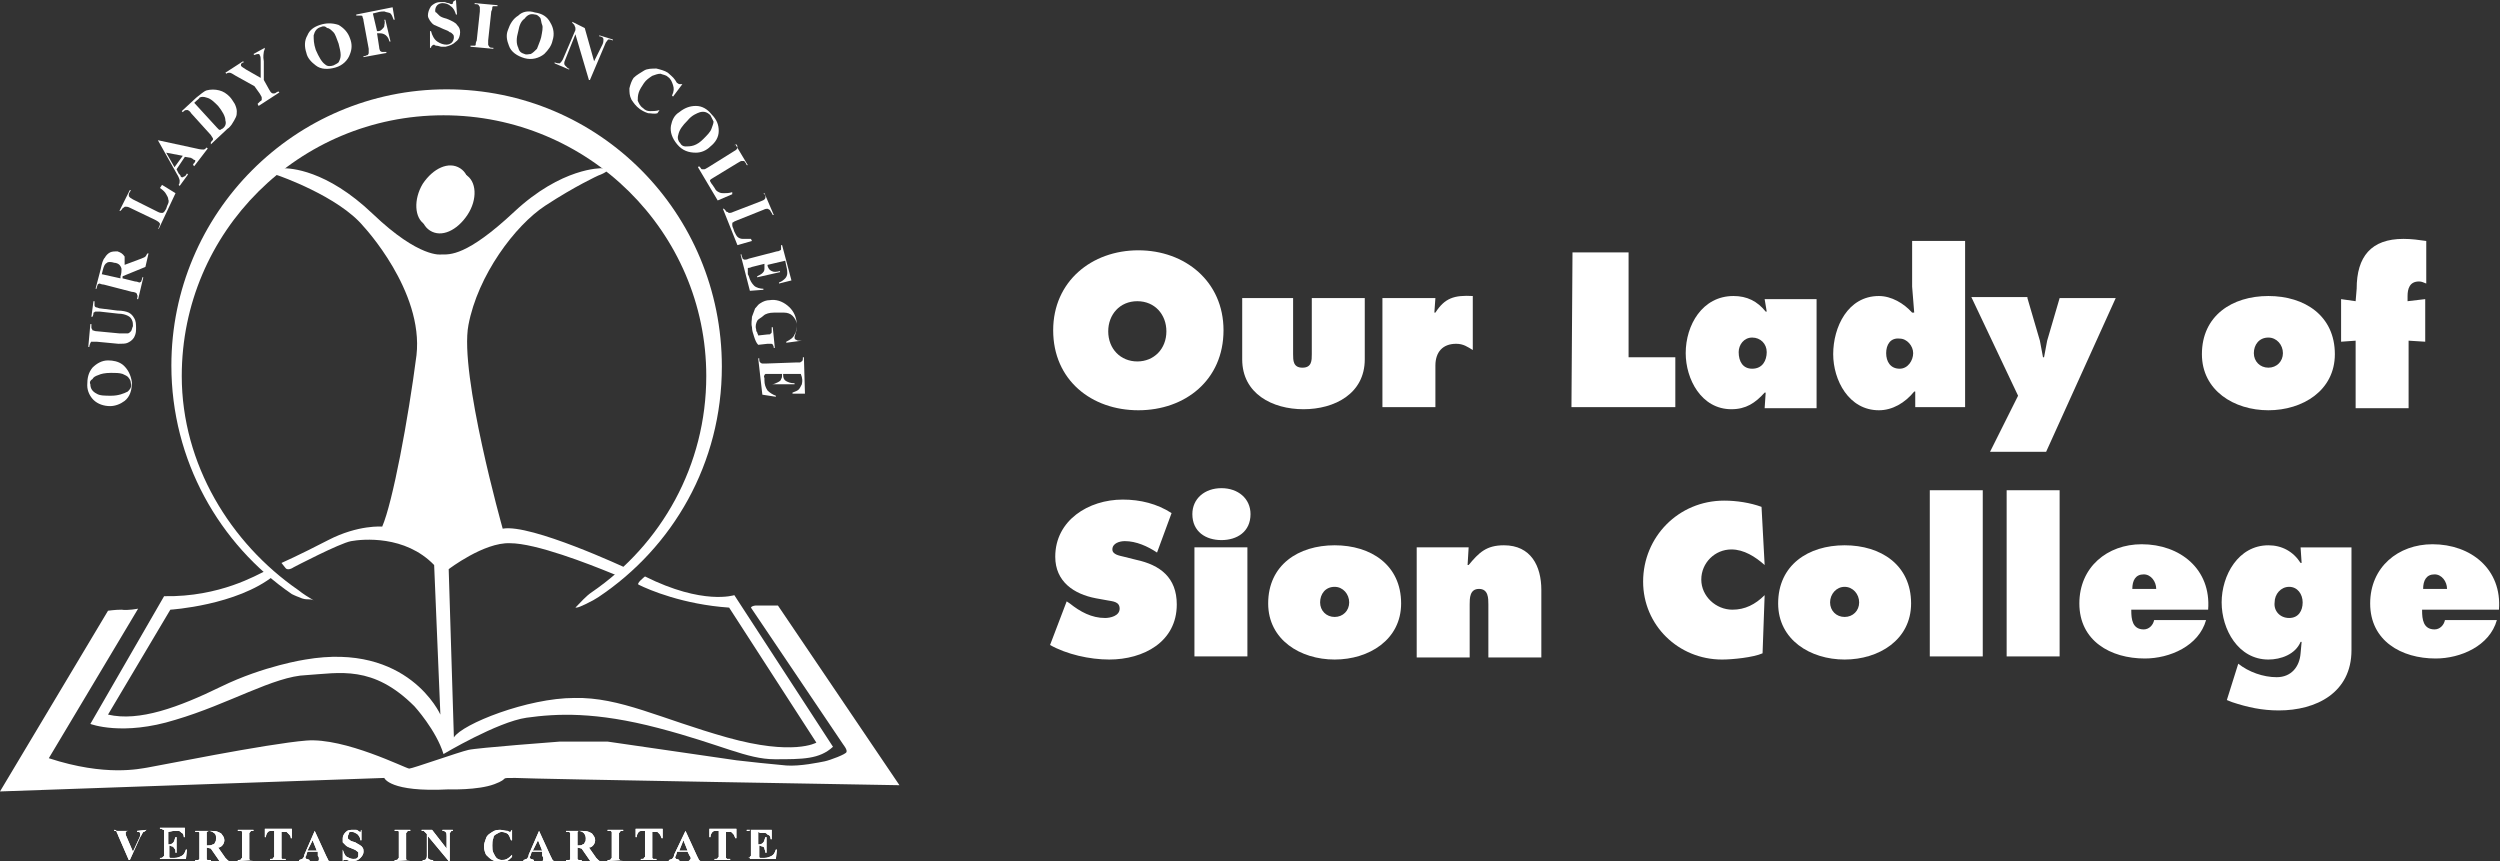 <?xml version="1.0" encoding="utf-8"?>
<!-- Generator: Adobe Illustrator 26.3.1, SVG Export Plug-In . SVG Version: 6.00 Build 0)  -->
<svg version="1.1" id="Layer_1" xmlns="http://www.w3.org/2000/svg" xmlns:xlink="http://www.w3.org/1999/xlink" x="0px" y="0px"
	 viewBox="0 0 240.7 82.9" style="enable-background:new 0 0 240.7 82.9;" xml:space="preserve">
<rect x="0" y="0" width="240.7" height="82.9" fill="#333333" stroke="none"/>
<style type="text/css">
	.st0{fill:#FFFFFF;}
	.st1{fill-rule:evenodd;clip-rule:evenodd;fill:#FFFFFF;}
</style>
<g>
	<g>
		<path class="st0" d="M117.8,31.8c0,4.8-3.7,7.7-8.2,7.7s-8.2-2.9-8.2-7.7c0-4.7,3.7-7.7,8.2-7.7S117.8,27.1,117.8,31.8z
			 M106.7,31.9c0,1.7,1.2,2.9,2.8,2.9s2.8-1.2,2.8-2.9c0-1.6-1.1-2.9-2.8-2.9S106.7,30.3,106.7,31.9z"/>
		<path class="st0" d="M124.5,28.7v5.4c0,0.6,0,1.3,0.9,1.3s0.9-0.7,0.9-1.3v-5.4h5.1v5.9c0,3.3-2.9,4.8-5.9,4.8
			c-3,0-5.9-1.5-5.9-4.8v-5.9H124.5z"/>
		<path class="st0" d="M141.8,33.7c-0.5-0.3-0.9-0.6-1.6-0.6c-1.3,0-2,0.8-2,2.1v4h-5.1V28.7h5.1l-0.1,1.4h0.1
			c0.9-1.4,1.8-1.7,3.6-1.6V33.7z"/>
		<path class="st0" d="M151.4,24.3h5.4v10.1h4.5v4.8h-10L151.4,24.3L151.4,24.3z"/>
		<path class="st0" d="M170,37.8h-0.1c-0.9,1-1.8,1.6-3.2,1.6c-2.9,0-4.4-2.9-4.4-5.4c0-2.7,1.6-5.5,4.6-5.5c1.3,0,2.3,0.5,3.1,1.5
			h0.1l-0.2-1.2h5v10.5h-5L170,37.8z M168.7,35.5c1,0,1.4-0.8,1.4-1.6s-0.6-1.4-1.4-1.4s-1.3,0.7-1.3,1.4
			C167.4,34.8,167.8,35.5,168.7,35.5z"/>
		<path class="st0" d="M184.4,37.7h-0.1c-0.9,1.1-2.1,1.8-3.4,1.8c-2.9,0-4.4-2.9-4.4-5.4c0-2.6,1.4-5.6,4.4-5.6
			c1.2,0,2.4,0.7,3.2,1.6h0.2l-0.2-2.5v-4.4h5.1v16h-4.8L184.4,37.7z M181.6,34c0,0.8,0.4,1.5,1.3,1.5c0.8,0,1.3-0.8,1.3-1.5
			c0-0.7-0.6-1.4-1.3-1.4C182,32.5,181.6,33.2,181.6,34z"/>
		<path class="st0" d="M195.2,28.7l1.2,4.1l0.3,1.6h0.1l0.3-1.6l1.2-4.1h5.4l-6.7,14.8h-5.4l2.7-5.4l-4.5-9.5H195.2z"/>
		<path class="st0" d="M224.8,34.1c0,3.5-3.1,5.4-6.4,5.4s-6.4-1.9-6.4-5.4c0-3.7,2.9-5.6,6.4-5.6S224.8,30.4,224.8,34.1z M217,34
			c0,0.8,0.6,1.4,1.4,1.4s1.4-0.6,1.4-1.4c0-0.8-0.6-1.5-1.4-1.5C217.5,32.5,217,33.2,217,34z"/>
		<path class="st0" d="M226.9,27.8c0-3.1,1.4-4.8,4.5-4.8c0.8,0,1.5,0.1,2.2,0.2v4.1c-0.3-0.1-0.4-0.2-0.7-0.2
			c-0.9,0-1.1,0.7-1.1,1.4V29l1.7-0.2v4.1l-1.6-0.1v6.5h-5.1v-6.5l-1.4,0.1v-4.1l1.4,0.2L226.9,27.8L226.9,27.8z"/>
		<path class="st0" d="M102.7,57.9l0.3,0.2c1,0.8,2.1,1.4,3.4,1.4c0.5,0,1.4-0.2,1.4-0.9s-0.7-0.7-1.2-0.8l-1.1-0.2
			c-2.1-0.4-3.9-1.6-3.9-4c0-3.5,3.2-5.5,6.5-5.5c1.7,0,3.3,0.4,4.7,1.3l-1.4,3.8c-0.9-0.6-2-1.1-3.1-1.1c-0.5,0-1.2,0.2-1.2,0.8
			c0,0.5,0.7,0.6,1.1,0.7l1.2,0.3c2.3,0.5,3.9,1.7,3.9,4.3c0,3.6-3.2,5.3-6.5,5.3c-1.9,0-4.1-0.5-5.7-1.4L102.7,57.9z"/>
		<path class="st0" d="M120.4,49.5c0,1.7-1.3,2.5-2.8,2.5c-1.5,0-2.8-0.8-2.8-2.5c0-1.5,1.2-2.5,2.8-2.5
			C119.2,47,120.4,48,120.4,49.5z M115,52.7h5.1v10.5H115V52.7z"/>
		<path class="st0" d="M134.9,58.1c0,3.5-3.1,5.4-6.4,5.4s-6.4-1.9-6.4-5.4c0-3.7,2.9-5.6,6.4-5.6S134.9,54.4,134.9,58.1z M127.1,58
			c0,0.8,0.6,1.4,1.4,1.4s1.4-0.6,1.4-1.4c0-0.8-0.6-1.5-1.4-1.5C127.6,56.5,127.1,57.2,127.1,58z"/>
		<path class="st0" d="M141.3,54.4h0.1c1-1.2,1.7-1.9,3.4-1.9c2.6,0,3.6,2,3.6,4.3v6.5h-5.1v-5.1c0-0.6,0-1.5-0.9-1.5
			c-0.9,0-0.9,0.9-0.9,1.5v5.1h-5.1V52.7h5L141.3,54.4z"/>
		<path class="st0" d="M169.9,54.4c-0.9-0.8-2-1.5-3.2-1.5c-1.6,0-2.9,1.3-2.9,2.9c0,1.6,1.4,2.9,3,2.9c1.2,0,2.2-0.5,3.1-1.4
			l-0.2,5.6c-0.9,0.4-2.9,0.6-3.9,0.6c-4.2,0-7.6-3.3-7.6-7.5c0-4.3,3.4-7.8,7.8-7.8c1.2,0,2.5,0.2,3.6,0.6L169.9,54.4z"/>
		<path class="st0" d="M184,58.1c0,3.5-3.1,5.4-6.4,5.4s-6.4-1.9-6.4-5.4c0-3.7,2.9-5.6,6.4-5.6S184,54.4,184,58.1z M176.2,58
			c0,0.8,0.6,1.4,1.4,1.4s1.4-0.6,1.4-1.4c0-0.8-0.6-1.5-1.4-1.5C176.8,56.5,176.2,57.2,176.2,58z"/>
		<path class="st0" d="M185.8,47.2h5.1v16h-5.1V47.2z"/>
		<path class="st0" d="M193.2,47.2h5.1v16h-5.1V47.2z"/>
		<path class="st0" d="M205.2,58.8c0,0.8,0.1,1.8,1.2,1.8c0.5,0,0.9-0.4,1-0.9h5c-0.7,2.5-3.5,3.7-5.9,3.7c-3.3,0-6.3-1.7-6.3-5.3
			c0-3.5,2.7-5.7,6-5.7c3.7,0,6.7,2.4,6.4,6.3H205.2z M207.6,56.7c0-0.7-0.5-1.4-1.2-1.4c-0.8,0-1.1,0.6-1.1,1.4H207.6z"/>
		<path class="st0" d="M226.4,62.6c0,4.1-3.4,5.8-7,5.8c-1.6,0-3-0.3-4.5-0.8l-0.5-0.2l1.1-3.5c1,0.8,2.4,1.3,3.7,1.3
			c1.4,0,2.2-1,2.3-2.3l0.1-1.1h-0.1c-0.5,1.2-1.9,1.7-3.1,1.7c-2.9,0-4.5-2.9-4.5-5.5s1.6-5.5,4.5-5.5c1.3,0,2.4,0.6,3.1,1.7h0.1
			l-0.1-1.5h4.9L226.4,62.6L226.4,62.6z M220.4,59.5c0.9,0,1.3-0.7,1.3-1.5s-0.5-1.5-1.3-1.5c-0.8,0-1.4,0.7-1.4,1.5
			C218.9,58.8,219.5,59.5,220.4,59.5z"/>
		<path class="st0" d="M233.2,58.8c0,0.8,0.1,1.8,1.2,1.8c0.5,0,0.9-0.4,1-0.9h5c-0.7,2.5-3.5,3.7-5.9,3.7c-3.3,0-6.3-1.7-6.3-5.3
			c0-3.5,2.7-5.7,6-5.7c3.7,0,6.7,2.4,6.4,6.3H233.2z M235.6,56.7c0-0.7-0.5-1.4-1.2-1.4c-0.8,0-1.1,0.6-1.1,1.4H235.6z"/>
	</g>
	<path class="st1" d="M86.6,75.6L74.9,58.3l-2.1,0c0,0-0.4,0-0.5,0.2l8.9,13.2c0,0,0.4,0.5,0.3,0.7c0,0.2-1.6,0.8-2.1,0.9
		c-0.5,0.1-2.4,0.5-3.7,0.4c-1.2-0.1-4-0.4-4.8-0.5l-12.4-1.8l-4.6,0c0,0-8,0.6-8.8,0.8c-0.9,0.2-5.4,1.8-5.7,1.8s-6.2-3-9.9-2.7
		c-3.8,0.3-14.6,2.5-15.3,2.6c-0.7,0.1-4,0.9-9.5-0.9l8.6-14.4c0,0-1,0.2-1.6,0.1c-0.6,0-1.3,0.1-1.3,0.1L0,76.2l37-1.3
		c0,0,0.5,1.4,6.2,1.1c0,0,2.8,0.1,4.4-0.5c1.6-0.6,0.3-0.6,2-0.6C51.3,75,86.6,75.6,86.6,75.6"/>
	<path class="st1" d="M45,20.7c-1,1.5-2.5,2.2-3.6,1.5s-1.1-2.4-0.2-3.9c1-1.5,2.5-2.2,3.6-1.5C45.9,17.4,46,19.2,45,20.7"/>
	<path class="st0" d="M14.1,79.9L14.1,79.9c-0.1,0.1-0.2,0.2-0.3,0.2c-0.1,0.1-0.1,0.2-0.3,0.5l-1,2.2h-0.1l-1-2.3
		c-0.1-0.3-0.2-0.4-0.2-0.5c0-0.1-0.1-0.1-0.2-0.1V80h1.4V80h0c-0.1,0-0.2,0-0.3,0.1c0,0,0,0.1,0,0.1c0,0,0,0.1,0,0.1
		c0,0,0,0.1,0.1,0.3l0.6,1.4l0.6-1.3c0.1-0.2,0.1-0.3,0.1-0.3c0-0.1,0-0.1,0-0.1c0,0,0-0.1,0-0.1c0,0-0.1-0.1-0.1-0.1
		c-0.1,0-0.1,0-0.2,0v-0.1L14.1,79.9L14.1,79.9z"/>
	<path class="st0" d="M16.2,80.1v1.2h0.1c0.2,0,0.3-0.1,0.4-0.2c0.1-0.1,0.1-0.3,0.2-0.5h0.1v1.5h-0.1c0-0.2,0-0.3-0.1-0.4
		c-0.1-0.1-0.1-0.2-0.2-0.2c-0.1,0-0.2-0.1-0.3-0.1v0.8c0,0.2,0,0.3,0,0.3c0,0,0,0.1,0.1,0.1c0,0,0.1,0,0.2,0h0.2
		c0.3,0,0.5-0.1,0.7-0.2c0.2-0.1,0.3-0.3,0.4-0.6h0.1l-0.1,0.9h-2.5v-0.1h0.1c0.1,0,0.1,0,0.2-0.1c0,0,0.1-0.1,0.1-0.1
		c0,0,0-0.1,0-0.3v-1.9c0-0.1,0-0.2,0-0.2c0-0.1,0-0.1-0.1-0.1c0,0-0.1-0.1-0.2-0.1h-0.1v-0.1h2.4v0.9h-0.1c0-0.2-0.1-0.4-0.2-0.4
		c-0.1-0.1-0.2-0.2-0.3-0.2c-0.1,0-0.2,0-0.5,0L16.2,80.1L16.2,80.1z"/>
	<path class="st0" d="M19.9,81.6v0.8c0,0.2,0,0.3,0,0.3c0,0,0,0.1,0.1,0.1c0,0,0.1,0,0.3,0v0.1h-1.5v-0.1c0.1,0,0.2,0,0.3,0
		c0,0,0.1-0.1,0.1-0.1c0,0,0-0.1,0-0.3v-1.9c0-0.2,0-0.3,0-0.3c0,0,0-0.1-0.1-0.1c0,0-0.1,0-0.3,0v-0.1h1.4c0.4,0,0.6,0,0.8,0.1
		c0.2,0.1,0.3,0.1,0.4,0.3c0.1,0.1,0.2,0.3,0.2,0.5c0,0.2-0.1,0.4-0.2,0.5c-0.1,0.1-0.2,0.2-0.4,0.2l0.7,1c0.1,0.1,0.2,0.2,0.2,0.2
		c0.1,0.1,0.1,0.1,0.2,0.1v0.1h-0.9l-0.9-1.3L19.9,81.6L19.9,81.6z M19.9,80.1v1.3h0.1c0.2,0,0.3,0,0.5-0.1c0.1,0,0.2-0.1,0.2-0.2
		c0.1-0.1,0.1-0.2,0.1-0.4c0-0.2,0-0.4-0.2-0.5c-0.1-0.1-0.3-0.2-0.5-0.2L19.9,80.1L19.9,80.1z"/>
	<path class="st0" d="M24.4,82.8L24.4,82.8l-1.5,0.1v-0.1h0.1c0.1,0,0.2,0,0.2-0.1c0,0,0.1-0.1,0.1-0.1c0,0,0-0.1,0-0.3v-1.9
		c0-0.1,0-0.2,0-0.3c0,0,0-0.1-0.1-0.1S23,80,23,80h-0.1v-0.1h1.5V80h-0.1c-0.1,0-0.2,0-0.2,0.1c0,0-0.1,0.1-0.1,0.1
		c0,0,0,0.1,0,0.3v1.9c0,0.1,0,0.2,0,0.3c0,0,0,0.1,0.1,0.1S24.2,82.8,24.4,82.8L24.4,82.8z"/>
	<path class="st0" d="M28.1,79.9v0.8H28c0-0.2-0.1-0.3-0.2-0.4c-0.1-0.1-0.1-0.1-0.2-0.2c-0.1,0-0.2,0-0.3,0h-0.2v2.2
		c0,0.2,0,0.2,0,0.3c0,0,0,0.1,0.1,0.1s0.1,0,0.2,0h0.1v0.1H26v-0.1h0.1c0.1,0,0.2,0,0.2-0.1c0,0,0.1-0.1,0.1-0.1c0,0,0-0.1,0-0.3
		v-2.2h-0.2c-0.2,0-0.3,0-0.4,0.1c-0.1,0.1-0.2,0.3-0.2,0.5h-0.1v-0.8H28.1z"/>
	<path class="st0" d="M30.6,82h-1l-0.1,0.3c0,0.1-0.1,0.2-0.1,0.2c0,0.1,0,0.1,0.1,0.2c0,0,0.1,0,0.3,0.1v0.1h-1v-0.1
		c0.1,0,0.2-0.1,0.3-0.1c0.1-0.1,0.2-0.2,0.2-0.4l1-2.3h0l1.1,2.4c0.1,0.2,0.2,0.4,0.2,0.4c0,0.1,0.1,0.1,0.2,0.1v0.1h-1.4v-0.1h0.1
		c0.1,0,0.2,0,0.2-0.1c0,0,0-0.1,0-0.1c0,0,0-0.1,0-0.1c0,0,0-0.1-0.1-0.2L30.6,82z M30.5,81.9l-0.4-1l-0.5,1H30.5z"/>
	<path class="st0" d="M34.8,79.9l0,1h-0.1c0-0.2-0.1-0.4-0.3-0.6c-0.2-0.1-0.3-0.2-0.5-0.2c-0.2,0-0.3,0-0.3,0.1s-0.1,0.2-0.1,0.3
		c0,0.1,0,0.1,0,0.2c0,0.1,0.1,0.1,0.2,0.2c0.1,0.1,0.2,0.1,0.5,0.2c0.3,0.2,0.6,0.3,0.7,0.5C35,81.7,35,81.9,35,82
		c0,0.2-0.1,0.4-0.3,0.6c-0.2,0.2-0.4,0.3-0.7,0.3c-0.1,0-0.2,0-0.3,0c-0.1,0-0.2-0.1-0.3-0.1c-0.1,0-0.1,0-0.2,0c0,0-0.1,0-0.1,0
		c0,0-0.1,0.1-0.1,0.1H33v-1.1H33c0.1,0.3,0.2,0.6,0.4,0.7s0.4,0.2,0.6,0.2c0.2,0,0.3,0,0.4-0.1c0.1-0.1,0.1-0.2,0.1-0.3
		c0-0.1,0-0.1,0-0.2c0-0.1-0.1-0.1-0.2-0.2c-0.1-0.1-0.2-0.1-0.4-0.2c-0.3-0.1-0.5-0.2-0.6-0.3c-0.1-0.1-0.2-0.2-0.3-0.3
		C33,81,33,80.9,33,80.7c0-0.2,0.1-0.4,0.3-0.6s0.4-0.2,0.7-0.2c0.1,0,0.2,0,0.3,0c0.1,0,0.2,0.1,0.2,0.1c0.1,0.1,0.2,0.1,0.2,0.1
		c0,0,0.1,0,0.1,0C34.7,80.1,34.7,80,34.8,79.9L34.8,79.9L34.8,79.9z"/>
	<path class="st0" d="M39.5,82.8L39.5,82.8L38,82.9v-0.1h0.1c0.1,0,0.2,0,0.2-0.1c0,0,0.1-0.1,0.1-0.1c0,0,0-0.1,0-0.3v-1.9
		c0-0.1,0-0.2,0-0.3c0,0,0-0.1-0.1-0.1s-0.1,0-0.2,0H38v-0.1h1.5V80h-0.1c-0.1,0-0.2,0-0.2,0.1c0,0-0.1,0.1-0.1,0.1c0,0,0,0.1,0,0.3
		v1.9c0,0.1,0,0.2,0,0.3c0,0,0,0.1,0.1,0.1S39.4,82.8,39.5,82.8L39.5,82.8z"/>
	<path class="st0" d="M41.6,79.9l1.4,1.8v-1.2c0-0.2,0-0.3-0.1-0.4c-0.1-0.1-0.2-0.1-0.3-0.1v-0.1h1V80c-0.1,0-0.2,0-0.2,0.1
		c0,0-0.1,0.1-0.1,0.1c0,0.1,0,0.2,0,0.3v2.4h-0.1l-2-2.4v1.9c0,0.2,0,0.3,0.1,0.3c0.1,0.1,0.2,0.1,0.3,0.1h0.1v0.1h-1v-0.1
		c0.2,0,0.3,0,0.3-0.1c0.1-0.1,0.1-0.2,0.1-0.3v-2.1l-0.1-0.1c-0.1-0.1-0.1-0.1-0.2-0.2c0,0-0.1,0-0.2,0v-0.1
		C40.5,79.9,41.6,79.9,41.6,79.9z"/>
	<path class="st0" d="M49.3,79.9v1h-0.1c-0.1-0.3-0.2-0.5-0.3-0.6s-0.4-0.2-0.6-0.2c-0.2,0-0.3,0.1-0.5,0.2s-0.3,0.2-0.3,0.4
		c-0.1,0.2-0.1,0.5-0.1,0.7c0,0.3,0,0.5,0.1,0.7c0.1,0.2,0.2,0.4,0.3,0.5c0.1,0.1,0.3,0.2,0.5,0.2c0.2,0,0.3,0,0.5-0.1
		c0.2-0.1,0.3-0.2,0.5-0.4v0.2c-0.2,0.2-0.3,0.3-0.5,0.4c-0.2,0.1-0.4,0.1-0.6,0.1c-0.3,0-0.6-0.1-0.8-0.2c-0.2-0.1-0.4-0.3-0.6-0.5
		c-0.1-0.2-0.2-0.5-0.2-0.8c0-0.3,0.1-0.5,0.2-0.8s0.3-0.4,0.6-0.6s0.5-0.2,0.8-0.2c0.2,0,0.4,0.1,0.7,0.1c0.1,0.1,0.2,0.1,0.2,0.1
		c0,0,0.1,0,0.1-0.1C49.2,80,49.3,79.9,49.3,79.9L49.3,79.9L49.3,79.9z"/>
	<path class="st0" d="M52.2,82h-1l-0.1,0.3c0,0.1-0.1,0.2-0.1,0.2c0,0.1,0,0.1,0.1,0.2c0,0,0.1,0,0.3,0.1v0.1h-1v-0.1
		c0.1,0,0.2-0.1,0.3-0.1c0.1-0.1,0.2-0.2,0.2-0.4l1-2.3h0l1.1,2.4c0.1,0.2,0.2,0.4,0.2,0.4c0.1,0.1,0.1,0.1,0.2,0.1v0.1h-1.4v-0.1
		h0.1c0.1,0,0.2,0,0.2-0.1c0,0,0-0.1,0-0.1c0,0,0-0.1,0-0.1c0,0,0-0.1-0.1-0.2L52.2,82z M52.2,81.9l-0.4-1l-0.5,1H52.2z"/>
	<path class="st0" d="M55.6,81.6v0.8c0,0.2,0,0.3,0,0.3c0,0,0.1,0.1,0.1,0.1c0.1,0,0.1,0,0.3,0v0.1h-1.5v-0.1c0.1,0,0.2,0,0.3,0
		c0.1,0,0.1-0.1,0.1-0.1c0,0,0-0.1,0-0.3v-1.9c0-0.2,0-0.3,0-0.3c0,0-0.1-0.1-0.1-0.1c-0.1,0-0.1,0-0.3,0v-0.1h1.4
		c0.3,0,0.6,0,0.8,0.1c0.2,0.1,0.3,0.1,0.4,0.3c0.1,0.1,0.2,0.3,0.2,0.5c0,0.2-0.1,0.4-0.2,0.5c-0.1,0.1-0.2,0.2-0.4,0.2l0.7,1
		c0.1,0.1,0.2,0.2,0.2,0.2c0.1,0.1,0.1,0.1,0.2,0.1v0.1h-0.9l-0.9-1.3L55.6,81.6L55.6,81.6z M55.6,80.1v1.3h0.1c0.2,0,0.3,0,0.4-0.1
		c0.1,0,0.2-0.1,0.2-0.2c0.1-0.1,0.1-0.2,0.1-0.4c0-0.2-0.1-0.4-0.2-0.5c-0.1-0.1-0.3-0.2-0.5-0.2L55.6,80.1L55.6,80.1z"/>
	<path class="st0" d="M60,82.8L60,82.8l-1.5,0.1v-0.1h0.1c0.1,0,0.2,0,0.2-0.1c0,0,0.1-0.1,0.1-0.1c0,0,0-0.1,0-0.3v-1.9
		c0-0.1,0-0.2,0-0.3c0,0-0.1-0.1-0.1-0.1c-0.1,0-0.1,0-0.2,0h-0.1v-0.1H60V80h-0.1c-0.1,0-0.2,0-0.2,0.1c0,0-0.1,0.1-0.1,0.1
		c0,0,0,0.1,0,0.3v1.9c0,0.1,0,0.2,0,0.3c0,0,0.1,0.1,0.1,0.1C59.8,82.8,59.8,82.8,60,82.8L60,82.8z"/>
	<path class="st0" d="M63.8,79.9v0.8h-0.1c-0.1-0.2-0.1-0.3-0.2-0.4c-0.1-0.1-0.1-0.1-0.2-0.2c-0.1,0-0.2,0-0.3,0h-0.2v2.2
		c0,0.2,0,0.2,0,0.3c0,0,0.1,0.1,0.1,0.1c0.1,0,0.1,0,0.2,0h0.1v0.1h-1.5v-0.1h0.1c0.1,0,0.2,0,0.2-0.1c0,0,0.1-0.1,0.1-0.1
		c0,0,0-0.1,0-0.3v-2.2h-0.2c-0.2,0-0.3,0-0.4,0.1c-0.1,0.1-0.2,0.3-0.2,0.5h-0.1v-0.8H63.8z"/>
	<path class="st0" d="M66.2,82h-1l-0.1,0.3c0,0.1-0.1,0.2-0.1,0.2c0,0.1,0,0.1,0.1,0.2c0,0,0.1,0,0.3,0.1v0.1h-1v-0.1
		c0.1,0,0.2-0.1,0.3-0.1c0.1-0.1,0.2-0.2,0.2-0.4l1.1-2.3h0l1.1,2.4c0.1,0.2,0.2,0.4,0.2,0.4c0.1,0.1,0.1,0.1,0.2,0.1v0.1h-1.4v-0.1
		h0.1c0.1,0,0.2,0,0.2-0.1c0,0,0.1-0.1,0.1-0.1c0,0,0-0.1,0-0.1c0,0,0-0.1-0.1-0.2L66.2,82z M66.2,81.9l-0.4-1l-0.4,1H66.2z"/>
	<path class="st0" d="M70.9,79.9v0.8h-0.1c-0.1-0.2-0.1-0.3-0.2-0.4c-0.1-0.1-0.1-0.1-0.2-0.2c-0.1,0-0.2,0-0.3,0h-0.2v2.2
		c0,0.2,0,0.2,0,0.3c0,0,0.1,0.1,0.1,0.1c0.1,0,0.1,0,0.2,0h0.1v0.1h-1.5v-0.1h0.1c0.1,0,0.2,0,0.2-0.1c0,0,0.1-0.1,0.1-0.1
		c0,0,0-0.1,0-0.3v-2.2H69c-0.2,0-0.3,0-0.4,0.1c-0.1,0.1-0.2,0.3-0.2,0.5h-0.1v-0.8H70.9z"/>
	<path class="st0" d="M73,80.1v1.2h0.1c0.2,0,0.3-0.1,0.4-0.2c0.1-0.1,0.1-0.3,0.2-0.5h0.1v1.5h-0.1c0-0.2-0.1-0.3-0.1-0.4
		s-0.1-0.2-0.2-0.2c-0.1,0-0.2-0.1-0.3-0.1v0.8c0,0.2,0,0.3,0,0.3c0,0,0,0.1,0.1,0.1c0,0,0.1,0,0.2,0h0.2c0.3,0,0.5-0.1,0.7-0.2
		c0.2-0.1,0.3-0.3,0.4-0.6h0.1l-0.1,0.9h-2.5v-0.1H72c0.1,0,0.2,0,0.2-0.1c0,0,0.1-0.1,0.1-0.1c0,0,0-0.1,0-0.3v-1.9
		c0-0.1,0-0.2,0-0.2c0-0.1,0-0.1-0.1-0.1C72.2,80,72.1,80,72,80h-0.1v-0.1h2.4v0.9h-0.1c0-0.2-0.1-0.4-0.2-0.4s-0.2-0.2-0.3-0.2
		c-0.1,0-0.2,0-0.5,0L73,80.1L73,80.1z"/>
	<path class="st1" d="M78.6,71.5c0,0-2.2,1.3-8.6-0.5s-10.3-3.9-14.7-3.8c-4.5,0-10.8,2.5-11.6,3.8l-0.5-16.2c0,0,3.4-2.6,5.9-2.5
		c2.5,0,7.6,2,9.8,2.9l0.5,0.2l0.9-0.7c0,0-9.2-4.3-11.9-3.8c0,0-4.2-14.9-3.3-19.6c0.9-4.8,4.5-9.6,7.4-11.5s5.1-2.9,5.1-2.9
		s1.7-0.6,0.3-0.7c0,0-3.8-0.1-8.4,4.2s-6.2,4.1-7,4.1c0,0-2.1,0.4-6.6-3.9c-4.5-4.3-8-4.4-8.6-4.4c0,0-0.8-0.1-1.2,0.3
		c0,0,0.3,0.3,0.7,0.4c0,0,5.8,2,8.2,4.9c0,0,5.8,6.2,5.1,12.4c-0.8,6.2-2.3,14.2-3.3,16.5c0,0-2.3-0.2-5.2,1.3
		c-2.9,1.5-4.5,2.2-4.5,2.2l0.4,0.5c0,0,0.2,0.3,0.8-0.1c0,0,4.4-2.3,5.5-2.5c1.1-0.2,5.2-0.6,8,2.3l0.6,14.4c0,0-3.1-7-13-5.3
		c0,0-4,0.6-8.1,2.6s-7.9,3.4-10.9,2.7l6-10.1c0,0,6.4-0.4,10-3.3c0,0-0.2-0.7-0.9-0.4s-4.3,2.5-9.7,2.4L8.7,69.7
		c0,0,3.1,1.2,8.2-0.4c5.1-1.5,9.5-4.2,12.6-4.3c3.2-0.2,6.4-1,10.4,3c0,0,2.1,2.3,2.8,4.6c0,0,5.2-3.1,8-3.5
		c2.9-0.4,6.6-0.6,12.7,1s8.5,3,11.2,3s4.3,0,5.6-1.2l-9.5-14.6c0,0-3,1-8.6-1.8c0,0-0.9,0.7-0.6,0.8c1,0.5,4.3,1.9,8.7,2.2
		L78.6,71.5"/>
	<path class="st1" d="M44.5,20.1c-1,1.5-2.5,2.2-3.6,1.5c-1-0.6-1.1-2.4-0.2-3.9c1-1.5,2.5-2.2,3.6-1.5
		C45.4,16.9,45.4,18.6,44.5,20.1"/>
	<path class="st0" d="M14.1,79.9L14.1,79.9c-0.1,0.1-0.2,0.2-0.3,0.2c-0.1,0.1-0.1,0.2-0.3,0.5l-1,2.2h-0.1l-1-2.3
		c-0.1-0.3-0.2-0.4-0.2-0.5c0-0.1-0.1-0.1-0.2-0.1V80h1.4V80h0c-0.1,0-0.2,0-0.3,0.1c0,0,0,0.1,0,0.1c0,0,0,0.1,0,0.1
		c0,0,0,0.1,0.1,0.3l0.6,1.4l0.6-1.3c0.1-0.2,0.1-0.3,0.1-0.3c0-0.1,0-0.1,0-0.1c0,0,0-0.1,0-0.1c0,0-0.1-0.1-0.1-0.1
		c-0.1,0-0.1,0-0.2,0v-0.1L14.1,79.9L14.1,79.9z"/>
	<path class="st0" d="M16.2,80.1v1.2h0.1c0.2,0,0.3-0.1,0.4-0.2c0.1-0.1,0.1-0.3,0.2-0.5h0.1v1.5h-0.1c0-0.2,0-0.3-0.1-0.4
		c-0.1-0.1-0.1-0.2-0.2-0.2c-0.1,0-0.2-0.1-0.3-0.1v0.8c0,0.2,0,0.3,0,0.3c0,0,0,0.1,0.1,0.1c0,0,0.1,0,0.2,0h0.2
		c0.3,0,0.5-0.1,0.7-0.2c0.2-0.1,0.3-0.3,0.4-0.6h0.1l-0.1,0.9h-2.5v-0.1h0.1c0.1,0,0.1,0,0.2-0.1c0,0,0.1-0.1,0.1-0.1
		c0,0,0-0.1,0-0.3v-1.9c0-0.1,0-0.2,0-0.2c0-0.1,0-0.1-0.1-0.1c0,0-0.1-0.1-0.2-0.1h-0.1v-0.1h2.4v0.9h-0.1c0-0.2-0.1-0.4-0.2-0.4
		c-0.1-0.1-0.2-0.2-0.3-0.2c-0.1,0-0.2,0-0.5,0L16.2,80.1L16.2,80.1z"/>
	<path class="st0" d="M19.9,81.6v0.8c0,0.2,0,0.3,0,0.3c0,0,0,0.1,0.1,0.1c0,0,0.1,0,0.3,0v0.1h-1.5v-0.1c0.1,0,0.2,0,0.3,0
		c0,0,0.1-0.1,0.1-0.1c0,0,0-0.1,0-0.3v-1.9c0-0.2,0-0.3,0-0.3c0,0,0-0.1-0.1-0.1c0,0-0.1,0-0.3,0v-0.1h1.4c0.4,0,0.6,0,0.8,0.1
		c0.2,0.1,0.3,0.1,0.4,0.3c0.1,0.1,0.2,0.3,0.2,0.5c0,0.2-0.1,0.4-0.2,0.5c-0.1,0.1-0.2,0.2-0.4,0.2l0.7,1c0.1,0.1,0.2,0.2,0.2,0.2
		c0.1,0.1,0.1,0.1,0.2,0.1v0.1h-0.9l-0.9-1.3L19.9,81.6L19.9,81.6z M19.9,80.1v1.3h0.1c0.2,0,0.3,0,0.5-0.1c0.1,0,0.2-0.1,0.2-0.2
		c0.1-0.1,0.1-0.2,0.1-0.4c0-0.2,0-0.4-0.2-0.5c-0.1-0.1-0.3-0.2-0.5-0.2L19.9,80.1L19.9,80.1z"/>
	<path class="st0" d="M24.4,82.8L24.4,82.8l-1.5,0.1v-0.1h0.1c0.1,0,0.2,0,0.2-0.1c0,0,0.1-0.1,0.1-0.1c0,0,0-0.1,0-0.3v-1.9
		c0-0.1,0-0.2,0-0.3c0,0,0-0.1-0.1-0.1S23,80,23,80h-0.1v-0.1h1.5V80h-0.1c-0.1,0-0.2,0-0.2,0.1c0,0-0.1,0.1-0.1,0.1
		c0,0,0,0.1,0,0.3v1.9c0,0.1,0,0.2,0,0.3c0,0,0,0.1,0.1,0.1S24.2,82.8,24.4,82.8L24.4,82.8z"/>
	<path class="st0" d="M28.1,79.9v0.8H28c0-0.2-0.1-0.3-0.2-0.4c-0.1-0.1-0.1-0.1-0.2-0.2c-0.1,0-0.2,0-0.3,0h-0.2v2.2
		c0,0.2,0,0.2,0,0.3c0,0,0,0.1,0.1,0.1s0.1,0,0.2,0h0.1v0.1H26v-0.1h0.1c0.1,0,0.2,0,0.2-0.1c0,0,0.1-0.1,0.1-0.1c0,0,0-0.1,0-0.3
		v-2.2h-0.2c-0.2,0-0.3,0-0.4,0.1c-0.1,0.1-0.2,0.3-0.2,0.5h-0.1v-0.8H28.1z"/>
	<path class="st0" d="M30.6,82h-1l-0.1,0.3c0,0.1-0.1,0.2-0.1,0.2c0,0.1,0,0.1,0.1,0.2c0,0,0.1,0,0.3,0.1v0.1h-1v-0.1
		c0.1,0,0.2-0.1,0.3-0.1c0.1-0.1,0.2-0.2,0.2-0.4l1-2.3h0l1.1,2.4c0.1,0.2,0.2,0.4,0.2,0.4c0,0.1,0.1,0.1,0.2,0.1v0.1h-1.4v-0.1h0.1
		c0.1,0,0.2,0,0.2-0.1c0,0,0-0.1,0-0.1c0,0,0-0.1,0-0.1c0,0,0-0.1-0.1-0.2L30.6,82z M30.5,81.9l-0.4-1l-0.5,1H30.5z"/>
	<path class="st0" d="M34.8,79.9l0,1h-0.1c0-0.2-0.1-0.4-0.3-0.6c-0.2-0.1-0.3-0.2-0.5-0.2c-0.2,0-0.3,0-0.3,0.1s-0.1,0.2-0.1,0.3
		c0,0.1,0,0.1,0,0.2c0,0.1,0.1,0.1,0.2,0.2c0.1,0.1,0.2,0.1,0.5,0.2c0.3,0.2,0.6,0.3,0.7,0.5C35,81.7,35,81.9,35,82
		c0,0.2-0.1,0.4-0.3,0.6c-0.2,0.2-0.4,0.3-0.7,0.3c-0.1,0-0.2,0-0.3,0c-0.1,0-0.2-0.1-0.3-0.1c-0.1,0-0.1,0-0.2,0c0,0-0.1,0-0.1,0
		c0,0-0.1,0.1-0.1,0.1H33v-1.1H33c0.1,0.3,0.2,0.6,0.4,0.7s0.4,0.2,0.6,0.2c0.2,0,0.3,0,0.4-0.1c0.1-0.1,0.1-0.2,0.1-0.3
		c0-0.1,0-0.1,0-0.2c0-0.1-0.1-0.1-0.2-0.2c-0.1-0.1-0.2-0.1-0.4-0.2c-0.3-0.1-0.5-0.2-0.6-0.3c-0.1-0.1-0.2-0.2-0.3-0.3
		C33,81,33,80.9,33,80.7c0-0.2,0.1-0.4,0.3-0.6s0.4-0.2,0.7-0.2c0.1,0,0.2,0,0.3,0c0.1,0,0.2,0.1,0.2,0.1c0.1,0.1,0.2,0.1,0.2,0.1
		c0,0,0.1,0,0.1,0C34.7,80.1,34.7,80,34.8,79.9L34.8,79.9L34.8,79.9z"/>
	<path class="st0" d="M39.5,82.8L39.5,82.8L38,82.9v-0.1h0.1c0.1,0,0.2,0,0.2-0.1c0,0,0.1-0.1,0.1-0.1c0,0,0-0.1,0-0.3v-1.9
		c0-0.1,0-0.2,0-0.3c0,0,0-0.1-0.1-0.1s-0.1,0-0.2,0H38v-0.1h1.5V80h-0.1c-0.1,0-0.2,0-0.2,0.1c0,0-0.1,0.1-0.1,0.1c0,0,0,0.1,0,0.3
		v1.9c0,0.1,0,0.2,0,0.3c0,0,0,0.1,0.1,0.1S39.4,82.8,39.5,82.8L39.5,82.8z"/>
	<path class="st0" d="M41.6,79.9l1.4,1.8v-1.2c0-0.2,0-0.3-0.1-0.4c-0.1-0.1-0.2-0.1-0.3-0.1v-0.1h1V80c-0.1,0-0.2,0-0.2,0.1
		c0,0-0.1,0.1-0.1,0.1c0,0.1,0,0.2,0,0.3v2.4h-0.1l-2-2.4v1.9c0,0.2,0,0.3,0.1,0.3c0.1,0.1,0.2,0.1,0.3,0.1h0.1v0.1h-1v-0.1
		c0.2,0,0.3,0,0.3-0.1c0.1-0.1,0.1-0.2,0.1-0.3v-2.1l-0.1-0.1c-0.1-0.1-0.1-0.1-0.2-0.2c0,0-0.1,0-0.2,0v-0.1
		C40.5,79.9,41.6,79.9,41.6,79.9z"/>
	<path class="st0" d="M49.3,79.9v1h-0.1c-0.1-0.3-0.2-0.5-0.3-0.6s-0.4-0.2-0.6-0.2c-0.2,0-0.3,0.1-0.5,0.2s-0.3,0.2-0.3,0.4
		c-0.1,0.2-0.1,0.5-0.1,0.7c0,0.3,0,0.5,0.1,0.7c0.1,0.2,0.2,0.4,0.3,0.5c0.1,0.1,0.3,0.2,0.5,0.2c0.2,0,0.3,0,0.5-0.1
		c0.2-0.1,0.3-0.2,0.5-0.4v0.2c-0.2,0.2-0.3,0.3-0.5,0.4c-0.2,0.1-0.4,0.1-0.6,0.1c-0.3,0-0.6-0.1-0.8-0.2c-0.2-0.1-0.4-0.3-0.6-0.5
		c-0.1-0.2-0.2-0.5-0.2-0.8c0-0.3,0.1-0.5,0.2-0.8s0.3-0.4,0.6-0.6s0.5-0.2,0.8-0.2c0.2,0,0.4,0.1,0.7,0.1c0.1,0.1,0.2,0.1,0.2,0.1
		c0,0,0.1,0,0.1-0.1C49.2,80,49.3,79.9,49.3,79.9L49.3,79.9L49.3,79.9z"/>
	<path class="st0" d="M52.2,82h-1l-0.1,0.3c0,0.1-0.1,0.2-0.1,0.2c0,0.1,0,0.1,0.1,0.2c0,0,0.1,0,0.3,0.1v0.1h-1v-0.1
		c0.1,0,0.2-0.1,0.3-0.1c0.1-0.1,0.2-0.2,0.2-0.4l1-2.3h0l1.1,2.4c0.1,0.2,0.2,0.4,0.2,0.4c0.1,0.1,0.1,0.1,0.2,0.1v0.1h-1.4v-0.1
		h0.1c0.1,0,0.2,0,0.2-0.1c0,0,0-0.1,0-0.1c0,0,0-0.1,0-0.1c0,0,0-0.1-0.1-0.2L52.2,82z M52.2,81.9l-0.4-1l-0.5,1H52.2z"/>
	<path class="st0" d="M55.6,81.6v0.8c0,0.2,0,0.3,0,0.3c0,0,0.1,0.1,0.1,0.1c0.1,0,0.1,0,0.3,0v0.1h-1.5v-0.1c0.1,0,0.2,0,0.3,0
		c0.1,0,0.1-0.1,0.1-0.1c0,0,0-0.1,0-0.3v-1.9c0-0.2,0-0.3,0-0.3c0,0-0.1-0.1-0.1-0.1c-0.1,0-0.1,0-0.3,0v-0.1h1.4
		c0.3,0,0.6,0,0.8,0.1c0.2,0.1,0.3,0.1,0.4,0.3c0.1,0.1,0.2,0.3,0.2,0.5c0,0.2-0.1,0.4-0.2,0.5c-0.1,0.1-0.2,0.2-0.4,0.2l0.7,1
		c0.1,0.1,0.2,0.2,0.2,0.2c0.1,0.1,0.1,0.1,0.2,0.1v0.1h-0.9l-0.9-1.3L55.6,81.6L55.6,81.6z M55.6,80.1v1.3h0.1c0.2,0,0.3,0,0.4-0.1
		c0.1,0,0.2-0.1,0.2-0.2c0.1-0.1,0.1-0.2,0.1-0.4c0-0.2-0.1-0.4-0.2-0.5c-0.1-0.1-0.3-0.2-0.5-0.2L55.6,80.1L55.6,80.1z"/>
	<path class="st0" d="M60,82.8L60,82.8l-1.5,0.1v-0.1h0.1c0.1,0,0.2,0,0.2-0.1c0,0,0.1-0.1,0.1-0.1c0,0,0-0.1,0-0.3v-1.9
		c0-0.1,0-0.2,0-0.3c0,0-0.1-0.1-0.1-0.1c-0.1,0-0.1,0-0.2,0h-0.1v-0.1H60V80h-0.1c-0.1,0-0.2,0-0.2,0.1c0,0-0.1,0.1-0.1,0.1
		c0,0,0,0.1,0,0.3v1.9c0,0.1,0,0.2,0,0.3c0,0,0.1,0.1,0.1,0.1C59.8,82.8,59.8,82.8,60,82.8L60,82.8z"/>
	<path class="st0" d="M63.8,79.9v0.8h-0.1c-0.1-0.2-0.1-0.3-0.2-0.4c-0.1-0.1-0.1-0.1-0.2-0.2c-0.1,0-0.2,0-0.3,0h-0.2v2.2
		c0,0.2,0,0.2,0,0.3c0,0,0.1,0.1,0.1,0.1c0.1,0,0.1,0,0.2,0h0.1v0.1h-1.5v-0.1h0.1c0.1,0,0.2,0,0.2-0.1c0,0,0.1-0.1,0.1-0.1
		c0,0,0-0.1,0-0.3v-2.2h-0.2c-0.2,0-0.3,0-0.4,0.1c-0.1,0.1-0.2,0.3-0.2,0.5h-0.1v-0.8H63.8z"/>
	<path class="st0" d="M66.2,82h-1l-0.1,0.3c0,0.1-0.1,0.2-0.1,0.2c0,0.1,0,0.1,0.1,0.2c0,0,0.1,0,0.3,0.1v0.1h-1v-0.1
		c0.1,0,0.2-0.1,0.3-0.1c0.1-0.1,0.2-0.2,0.2-0.4l1.1-2.3h0l1.1,2.4c0.1,0.2,0.2,0.4,0.2,0.4c0.1,0.1,0.1,0.1,0.2,0.1v0.1h-1.4v-0.1
		h0.1c0.1,0,0.2,0,0.2-0.1c0,0,0.1-0.1,0.1-0.1c0,0,0-0.1,0-0.1c0,0,0-0.1-0.1-0.2L66.2,82z M66.2,81.9l-0.4-1l-0.4,1H66.2z"/>
	<path class="st0" d="M70.9,79.9v0.8h-0.1c-0.1-0.2-0.1-0.3-0.2-0.4c-0.1-0.1-0.1-0.1-0.2-0.2c-0.1,0-0.2,0-0.3,0h-0.2v2.2
		c0,0.2,0,0.2,0,0.3c0,0,0.1,0.1,0.1,0.1c0.1,0,0.1,0,0.2,0h0.1v0.1h-1.5v-0.1h0.1c0.1,0,0.2,0,0.2-0.1c0,0,0.1-0.1,0.1-0.1
		c0,0,0-0.1,0-0.3v-2.2H69c-0.2,0-0.3,0-0.4,0.1c-0.1,0.1-0.2,0.3-0.2,0.5h-0.1v-0.8H70.9z"/>
	<path class="st0" d="M73,80.1v1.2h0.1c0.2,0,0.3-0.1,0.4-0.2c0.1-0.1,0.1-0.3,0.2-0.5h0.1v1.5h-0.1c0-0.2-0.1-0.3-0.1-0.4
		s-0.1-0.2-0.2-0.2c-0.1,0-0.2-0.1-0.3-0.1v0.8c0,0.2,0,0.3,0,0.3c0,0,0,0.1,0.1,0.1c0,0,0.1,0,0.2,0h0.2c0.3,0,0.5-0.1,0.7-0.2
		c0.2-0.1,0.3-0.3,0.4-0.6h0.1l-0.1,0.9h-2.5v-0.1H72c0.1,0,0.2,0,0.2-0.1c0,0,0.1-0.1,0.1-0.1c0,0,0-0.1,0-0.3v-1.9
		c0-0.1,0-0.2,0-0.2c0-0.1,0-0.1-0.1-0.1C72.2,80,72.1,80,72,80h-0.1v-0.1h2.4v0.9h-0.1c0-0.2-0.1-0.4-0.2-0.4s-0.2-0.2-0.3-0.2
		c-0.1,0-0.2,0-0.5,0L73,80.1L73,80.1z"/>
	<path class="st0" d="M8.4,37.1c0-0.7,0.1-1.2,0.5-1.7c0.4-0.4,0.9-0.7,1.5-0.7c0.5,0,1,0.1,1.4,0.4c0.5,0.4,0.8,1,0.9,1.7
		c0,0.8-0.2,1.4-0.7,1.8c-0.4,0.3-0.9,0.5-1.4,0.5c-0.6,0-1.2-0.2-1.6-0.6C8.7,38.2,8.4,37.7,8.4,37.1 M8.7,37
		c0,0.4,0.2,0.7,0.6,0.9c0.3,0.2,0.8,0.2,1.4,0.2c0.7,0,1.2-0.2,1.6-0.4c0.2-0.2,0.4-0.4,0.3-0.8c0-0.2-0.1-0.4-0.2-0.5
		c-0.1-0.2-0.4-0.3-0.6-0.4c-0.3-0.1-0.7-0.1-1.1-0.1c-0.6,0-1,0.1-1.2,0.2c-0.3,0.1-0.5,0.2-0.6,0.4C8.7,36.6,8.6,36.8,8.7,37"/>
	<path class="st0" d="M8.5,33.4l0.2-2.2l0.1,0l0,0.1c0,0.2,0,0.3,0,0.3s0.1,0.1,0.1,0.2c0.1,0,0.2,0.1,0.5,0.1l2.1,0.2
		c0.4,0,0.6,0,0.8,0c0.1,0,0.2-0.1,0.3-0.2c0.1-0.1,0.1-0.3,0.2-0.5c0-0.2,0-0.4-0.1-0.6c-0.1-0.2-0.2-0.3-0.4-0.4
		c-0.2-0.1-0.5-0.2-0.9-0.2L9.6,30c-0.2,0-0.3,0-0.4,0c-0.1,0-0.1,0.1-0.2,0.1C9,30.2,9,30.3,8.9,30.5l-0.1,0L9,29l0.1,0l0,0.1
		c0,0.1,0,0.2,0,0.3c0,0.1,0.1,0.2,0.2,0.2c0.1,0,0.2,0.1,0.4,0.1l1.6,0.2c0.5,0,0.9,0.1,1.1,0.2c0.2,0.1,0.4,0.3,0.5,0.5
		c0.2,0.3,0.2,0.6,0.2,1.1c0,0.4-0.1,0.6-0.2,0.8c-0.2,0.3-0.4,0.4-0.6,0.5s-0.5,0.1-0.9,0.1l-2.1-0.2c-0.2,0-0.4,0-0.5,0
		S8.8,33,8.7,33c0,0.1-0.1,0.2-0.1,0.4L8.5,33.4z"/>
	<path class="st0" d="M11.8,26.8l1.2,0.3c0.2,0,0.4,0.1,0.4,0.1s0.1,0,0.2-0.1c0-0.1,0.1-0.2,0.1-0.4l0.1,0l-0.5,2.1l-0.1,0
		c0-0.2,0.1-0.3,0-0.4c0-0.1,0-0.1-0.1-0.2c0,0-0.2-0.1-0.4-0.1L10,27.4c-0.2,0-0.4-0.1-0.4-0.1s-0.1,0-0.2,0.1
		c0,0.1-0.1,0.2-0.1,0.4l-0.1,0l0.5-1.9c0.1-0.5,0.2-0.9,0.4-1.1c0.1-0.2,0.3-0.4,0.5-0.5c0.2-0.1,0.5-0.1,0.7-0.1
		c0.3,0.1,0.5,0.2,0.7,0.5C12,25,12,25.2,12,25.5l1.6-0.6c0.2-0.1,0.3-0.1,0.4-0.2c0.1-0.1,0.1-0.2,0.2-0.3l0.1,0L14,25.7l-2.2,0.9
		L11.8,26.8z M9.8,26.4l1.8,0.4l0-0.2c0.1-0.3,0.1-0.5,0.1-0.7c0-0.1-0.1-0.3-0.2-0.4c-0.1-0.1-0.3-0.2-0.5-0.2
		c-0.3-0.1-0.6-0.1-0.7,0c-0.2,0.1-0.3,0.3-0.4,0.7L9.8,26.4z"/>
	<path class="st0" d="M15.6,17.8l1.3,0.8L15.3,22l-0.1,0l0.1-0.1c0-0.1,0.1-0.2,0.1-0.3c0-0.1,0-0.1-0.1-0.2c0,0-0.1-0.1-0.3-0.2
		l-2.5-1.2c-0.2-0.1-0.3-0.1-0.4-0.1s-0.1,0-0.2,0.1c-0.1,0-0.1,0.1-0.2,0.2l-0.1,0.1l-0.1,0l1-2l0.1,0l-0.1,0.2
		c-0.1,0.1-0.1,0.2-0.1,0.3c0,0.1,0,0.1,0.1,0.2c0,0,0.1,0.1,0.3,0.2l2.4,1.2c0.2,0.1,0.3,0.1,0.4,0.1c0.1,0,0.1,0,0.2-0.1
		c0,0,0.1-0.1,0.2-0.3l0.1-0.3c0.1-0.2,0.2-0.4,0.1-0.6c0-0.2-0.1-0.3-0.2-0.5c-0.1-0.2-0.3-0.4-0.6-0.6L15.6,17.8z"/>
	<path class="st0" d="M17.8,15.1L17,16.3l0.2,0.4c0.1,0.1,0.2,0.2,0.2,0.3c0.1,0.1,0.2,0.1,0.3,0c0.1,0,0.2-0.1,0.3-0.3l0.1,0.1
		l-0.8,1.1l-0.1-0.1c0.1-0.1,0.1-0.3,0.1-0.4c0-0.1-0.1-0.4-0.3-0.7l-1.8-3.2l0,0l3.7,0.8c0.4,0.1,0.6,0.1,0.7,0.1
		c0.1,0,0.2-0.1,0.3-0.2l0.1,0.1L18.7,16l-0.1-0.1l0-0.1c0.1-0.1,0.2-0.2,0.2-0.3c0-0.1,0-0.1-0.1-0.1c0,0-0.1,0-0.1-0.1
		c0,0-0.1,0-0.2-0.1L17.8,15.1z M17.6,15L16,14.7l0.8,1.4L17.6,15z"/>
	<path class="st0" d="M20.3,13.9L20.3,13.9l0-0.2c0.1-0.1,0.1-0.2,0.2-0.2c0-0.1,0-0.1,0-0.2c0,0-0.1-0.1-0.2-0.3l-1.9-2.1
		c-0.1-0.2-0.2-0.2-0.3-0.3c0,0-0.1,0-0.2,0c-0.1,0-0.2,0.1-0.2,0.1l-0.1,0.1l-0.1-0.1l1.4-1.3c0.4-0.3,0.7-0.6,1-0.7
		c0.4-0.1,0.8-0.1,1.2,0c0.4,0.1,0.7,0.3,1,0.6c0.2,0.2,0.3,0.4,0.5,0.7c0.1,0.2,0.2,0.5,0.2,0.7s0,0.4-0.1,0.6
		c-0.1,0.2-0.2,0.4-0.4,0.7c-0.1,0.1-0.2,0.3-0.4,0.4L20.3,13.9z M18.7,9.9l2.2,2.4c0.1,0.1,0.2,0.2,0.2,0.2c0,0,0.1,0,0.1,0
		c0.1,0,0.1-0.1,0.2-0.1c0.3-0.2,0.4-0.5,0.3-0.8c0-0.4-0.3-0.9-0.7-1.4c-0.4-0.4-0.7-0.7-1.1-0.8c-0.3-0.1-0.5-0.1-0.7,0
		C19.2,9.5,19,9.6,18.7,9.9"/>
	<path class="st0" d="M25.5,4.6L25.5,4.6c0,0.2-0.1,0.3-0.1,0.4c0,0.1-0.1,0.4,0,0.9l0,1.8l0.5,0.9c0.1,0.2,0.2,0.3,0.2,0.3
		s0.1,0.1,0.2,0.1c0.1,0,0.2,0,0.3-0.1l0.2-0.1l0.1,0.1l-2,1.3L24.8,10L25,9.8c0.1-0.1,0.2-0.1,0.2-0.2c0-0.1,0-0.1,0-0.2
		c0-0.1-0.1-0.2-0.2-0.4l-0.5-0.7l-1.8-1C22.4,7.1,22.2,7,22.1,7c-0.1,0-0.2,0-0.3,0.1L21.7,7l1.7-1.1L23.5,6l-0.1,0
		c-0.1,0.1-0.2,0.1-0.2,0.2c0,0.1,0,0.1,0,0.1c0,0.1,0.2,0.2,0.5,0.4l1.4,0.8l0-1.5c0-0.4,0-0.6-0.1-0.7c0-0.1-0.1-0.1-0.1-0.1
		c-0.1,0-0.2,0-0.4,0.1l-0.1-0.1L25.5,4.6z"/>
	<path class="st0" d="M30.8,2.4c0.6-0.2,1.2-0.2,1.8,0c0.5,0.3,0.9,0.7,1.1,1.3c0.2,0.5,0.2,1,0,1.5c-0.2,0.6-0.7,1.1-1.4,1.3
		c-0.7,0.2-1.4,0.2-1.9-0.2c-0.4-0.3-0.8-0.7-0.9-1.2c-0.2-0.6-0.2-1.2,0.1-1.7C29.8,2.9,30.2,2.6,30.8,2.4 M30.9,2.6
		c-0.4,0.1-0.6,0.4-0.7,0.8c0,0.4,0,0.8,0.2,1.4C30.7,5.5,31,6,31.3,6.2c0.2,0.2,0.5,0.2,0.8,0.1c0.2-0.1,0.4-0.2,0.5-0.3
		c0.1-0.2,0.2-0.4,0.2-0.7c0-0.3-0.1-0.7-0.2-1.1c-0.2-0.5-0.3-0.9-0.5-1.1s-0.4-0.4-0.6-0.4C31.3,2.5,31.1,2.5,30.9,2.6"/>
	<path class="st0" d="M35.9,1.3L36.3,3l0.1,0c0.2,0,0.3-0.1,0.4-0.2s0.2-0.2,0.2-0.3c0-0.2,0.1-0.3,0-0.6l0.1,0L37.6,4l-0.1,0
		c-0.1-0.4-0.3-0.6-0.5-0.7c-0.2-0.1-0.4-0.1-0.6-0.1l-0.1,0l0.2,1.3c0,0.2,0.1,0.4,0.1,0.4C36.7,5,36.8,5,36.8,5c0.1,0,0.2,0,0.3,0
		l0.1,0l0,0.1l-2.2,0.4l0-0.1l0.1,0c0.1,0,0.2-0.1,0.3-0.1c0,0,0.1-0.1,0.1-0.2c0-0.1,0-0.2,0-0.4L35,2c0-0.2-0.1-0.3-0.1-0.4
		s-0.1-0.1-0.2-0.1c-0.1,0-0.2,0-0.3,0l-0.1,0l0-0.1l3.5-0.7L38,1.9l-0.1,0c-0.1-0.3-0.2-0.5-0.3-0.6S37.2,1.2,37,1.1
		c-0.1,0-0.4,0-0.7,0.1L35.9,1.3z"/>
	<path class="st0" d="M43.9,0L44,1.4h-0.1c-0.1-0.3-0.2-0.6-0.5-0.8c-0.2-0.2-0.5-0.3-0.8-0.3c-0.2,0-0.4,0.1-0.5,0.2
		S41.9,0.8,41.9,1c0,0.1,0,0.2,0.1,0.2c0.1,0.1,0.2,0.2,0.3,0.3c0.1,0.1,0.3,0.2,0.7,0.3c0.5,0.2,0.9,0.4,1,0.6
		c0.2,0.2,0.3,0.4,0.3,0.7c0,0.3-0.1,0.7-0.4,0.9c-0.3,0.3-0.6,0.4-1,0.5c-0.1,0-0.3,0-0.4,0c-0.1,0-0.3-0.1-0.5-0.1
		c-0.1,0-0.2-0.1-0.2-0.1c0,0-0.1,0-0.2,0.1c-0.1,0.1-0.1,0.1-0.1,0.2l-0.1,0L41.4,3l0.1,0c0.1,0.4,0.3,0.8,0.6,1
		c0.3,0.2,0.6,0.3,0.9,0.3c0.2,0,0.4-0.1,0.5-0.2s0.2-0.3,0.2-0.5c0-0.1,0-0.2-0.1-0.3c-0.1-0.1-0.2-0.2-0.3-0.2
		C43.2,3,43,2.9,42.7,2.8c-0.4-0.2-0.7-0.3-0.9-0.4s-0.3-0.3-0.4-0.4c-0.1-0.2-0.2-0.3-0.2-0.5c0-0.3,0.1-0.6,0.3-0.9
		c0.2-0.2,0.5-0.4,0.9-0.4c0.1,0,0.3,0,0.4,0c0.1,0,0.2,0.1,0.4,0.1c0.2,0.1,0.2,0.1,0.3,0.1c0,0,0.1,0,0.1-0.1c0,0,0-0.1,0.1-0.2
		L43.9,0z"/>
	<path class="st0" d="M47.5,4.6l0,0.1l-2.2-0.2l0-0.1l0.1,0c0.1,0,0.2,0,0.3,0c0.1,0,0.1-0.1,0.1-0.1c0-0.1,0-0.2,0.1-0.4l0.3-2.8
		c0-0.2,0-0.3,0-0.4s-0.1-0.1-0.1-0.2c-0.1-0.1-0.2-0.1-0.3-0.1l-0.1,0l0-0.1l2.2,0.2l0,0.1l-0.1,0c-0.1,0-0.2,0-0.3,0
		c-0.1,0-0.1,0.1-0.1,0.1c0,0.1,0,0.2-0.1,0.4L47,3.9c0,0.2,0,0.4,0,0.4c0,0.1,0.1,0.1,0.1,0.2c0.1,0.1,0.2,0.1,0.3,0.1L47.5,4.6z"
		/>
	<path class="st0" d="M51.5,1.2c0.7,0.1,1.2,0.4,1.5,1c0.3,0.5,0.4,1.1,0.2,1.7c-0.1,0.5-0.4,0.9-0.8,1.3c-0.5,0.4-1.2,0.6-1.9,0.4
		s-1.3-0.6-1.5-1.2c-0.2-0.5-0.3-1-0.1-1.5c0.2-0.6,0.5-1.1,1-1.4C50.3,1.1,50.9,1,51.5,1.2 M51.5,1.4c-0.4-0.1-0.7,0-1,0.4
		C50.2,2,50,2.4,49.9,3c-0.2,0.7-0.2,1.2,0,1.6C50,5,50.2,5.1,50.5,5.2c0.2,0.1,0.4,0,0.6,0c0.2-0.1,0.4-0.3,0.6-0.5
		C51.8,4.4,52,4,52.1,3.6c0.1-0.5,0.2-1,0.1-1.2S52.1,1.8,52,1.7C51.8,1.5,51.7,1.4,51.5,1.4"/>
	<path class="st0" d="M56.3,2.7l0.9,3.2L58,4.3c0.1-0.2,0.1-0.4,0.1-0.5c0-0.2-0.2-0.3-0.4-0.3l0-0.1L59,3.8l0,0.1
		c-0.2-0.1-0.3-0.1-0.4-0.1S58.5,3.9,58.4,4s-0.1,0.2-0.2,0.4l-1.4,3.3l-0.1,0l-1.3-4.4l-1,2.5c-0.1,0.2-0.1,0.4,0,0.5
		c0.1,0.1,0.2,0.2,0.3,0.3l0.1,0l0,0.1l-1.4-0.6l0-0.1c0.2,0.1,0.4,0.1,0.5,0.1C54,6,54.1,5.9,54.2,5.7l1.2-2.8l0-0.2
		c0-0.1-0.1-0.2-0.1-0.3c-0.1-0.1-0.1-0.1-0.2-0.2l0-0.1L56.3,2.7z"/>
	<path class="st0" d="M65.7,8.1l-0.9,1.2l-0.1-0.1c0.2-0.4,0.2-0.7,0.1-1c-0.1-0.3-0.2-0.6-0.5-0.8c-0.2-0.2-0.5-0.2-0.7-0.3
		c-0.3,0-0.5,0.1-0.8,0.2c-0.3,0.2-0.6,0.4-0.8,0.7c-0.2,0.3-0.4,0.6-0.5,0.9s-0.1,0.6-0.1,0.8c0.1,0.2,0.2,0.5,0.5,0.7
		c0.2,0.2,0.4,0.3,0.7,0.3c0.2,0,0.6,0,0.9-0.1l-0.2,0.3c-0.3,0.1-0.6,0-0.9,0c-0.3-0.1-0.5-0.2-0.8-0.4c-0.4-0.3-0.6-0.6-0.8-0.9
		c-0.2-0.4-0.2-0.7-0.2-1.1c0.1-0.4,0.2-0.7,0.4-1C61.3,7.2,61.7,7,62,6.8s0.8-0.2,1.2-0.2c0.4,0.1,0.8,0.2,1.1,0.4
		c0.2,0.2,0.5,0.4,0.7,0.7c0.1,0.2,0.2,0.3,0.2,0.3c0.1,0,0.1,0.1,0.2,0.1S65.5,8.1,65.7,8.1L65.7,8.1z"/>
	<path class="st0" d="M68.5,11c0.5,0.5,0.7,1,0.7,1.6c0,0.6-0.3,1.1-0.8,1.5c-0.4,0.4-0.9,0.6-1.4,0.6c-0.7,0-1.3-0.2-1.8-0.8
		c-0.5-0.6-0.7-1.2-0.6-1.8c0.1-0.5,0.3-1,0.8-1.3c0.5-0.4,1-0.6,1.6-0.6C67.6,10.2,68.1,10.5,68.5,11 M68.4,11.1
		c-0.3-0.3-0.6-0.4-1-0.3c-0.3,0.1-0.8,0.3-1.2,0.8c-0.5,0.5-0.8,0.9-0.9,1.4c-0.1,0.3,0,0.6,0.2,0.8c0.1,0.2,0.3,0.3,0.5,0.3
		c0.2,0,0.5,0,0.8-0.1c0.3-0.1,0.6-0.3,0.9-0.6c0.4-0.4,0.7-0.7,0.8-1s0.2-0.5,0.2-0.7C68.6,11.5,68.5,11.3,68.4,11.1"/>
	<path class="st0" d="M70.5,18.7l-1.4,0.6l-1.9-3.2l0.1-0.1l0.1,0.1c0.1,0.1,0.1,0.2,0.2,0.2c0.1,0,0.1,0,0.2,0
		c0.1,0,0.2-0.1,0.4-0.2l2.4-1.5c0.2-0.1,0.3-0.2,0.3-0.2c0,0,0.1-0.1,0.1-0.2s0-0.2-0.1-0.3L70.7,14l0.1-0.1l1.2,2l-0.1,0l-0.1-0.2
		c-0.1-0.1-0.1-0.2-0.2-0.2c-0.1,0-0.1,0-0.2,0c-0.1,0-0.2,0.1-0.4,0.2l-2.3,1.4c-0.2,0.1-0.3,0.2-0.3,0.2c0,0-0.1,0.1,0,0.2
		c0,0,0.1,0.2,0.2,0.3l0.2,0.3c0.1,0.2,0.2,0.3,0.4,0.4c0.2,0.1,0.3,0.1,0.5,0.1c0.2,0,0.5,0,0.8-0.1L70.5,18.7z"/>
	<path class="st0" d="M72.4,23.2L71,23.6l-1.4-3.5l0.1,0l0.1,0.1c0.1,0.1,0.1,0.2,0.2,0.2c0.1,0,0.1,0.1,0.2,0.1
		c0.1,0,0.2,0,0.4-0.1l2.6-1c0.2-0.1,0.3-0.1,0.4-0.2c0,0,0.1-0.1,0.1-0.2s0-0.2-0.1-0.3l-0.1-0.1l0.1,0l0.9,2.1l-0.1,0l-0.1-0.2
		c-0.1-0.1-0.1-0.2-0.2-0.3c-0.1,0-0.1-0.1-0.2-0.1c-0.1,0-0.2,0-0.4,0.1l-2.5,1c-0.2,0.1-0.3,0.1-0.4,0.2c-0.1,0-0.1,0.1-0.1,0.2
		c0,0.1,0,0.2,0.1,0.4l0.1,0.3c0.1,0.2,0.2,0.4,0.3,0.5c0.1,0.1,0.3,0.2,0.5,0.2c0.2,0,0.5,0,0.8,0L72.4,23.2z"/>
	<path class="st0" d="M75.6,25.1l-1.7,0.4l0,0.1c0.1,0.3,0.2,0.4,0.4,0.5c0.2,0.1,0.4,0.1,0.8,0l0,0.1l-2.2,0.5l0-0.1
		c0.2-0.1,0.4-0.2,0.5-0.3c0.1-0.1,0.2-0.2,0.2-0.4s0-0.3,0-0.5l-1.2,0.3c-0.2,0.1-0.4,0.1-0.4,0.1C72,26,72,26.1,72,26.1
		s0,0.1,0,0.3l0.1,0.2c0.1,0.4,0.3,0.7,0.5,0.9c0.2,0.2,0.6,0.3,0.9,0.3l0,0.1L72.2,28l-0.9-3.5l0.1,0l0,0.1c0,0.1,0.1,0.2,0.1,0.3
		c0,0,0.1,0.1,0.2,0.1c0.1,0,0.2,0,0.4-0.1l2.7-0.7c0.2,0,0.3-0.1,0.3-0.1c0.1,0,0.1-0.1,0.1-0.1c0-0.1,0-0.2,0-0.3l0-0.1l0.1,0
		l0.9,3.4l-1.2,0.3l0-0.1c0.3-0.1,0.5-0.3,0.6-0.4s0.2-0.3,0.2-0.5c0-0.1,0-0.3-0.1-0.7L75.6,25.1z"/>
	<path class="st0" d="M77.2,32.8l-1.5,0.2l0-0.1c0.4-0.2,0.7-0.4,0.8-0.7c0.2-0.3,0.2-0.6,0.2-1c0-0.3-0.2-0.6-0.4-0.8
		c-0.2-0.2-0.5-0.3-0.8-0.3c-0.3,0-0.7,0-1,0c-0.4,0-0.8,0.1-1,0.3s-0.5,0.3-0.6,0.5c-0.1,0.2-0.2,0.5-0.1,0.8c0,0.1,0,0.2,0.1,0.3
		c0,0.1,0.1,0.2,0.1,0.3l0.9-0.1c0.2,0,0.3,0,0.3-0.1c0.1,0,0.1-0.1,0.1-0.2c0-0.1,0-0.2,0-0.3l0-0.1l0.1,0l0.2,2l-0.1,0
		c0-0.2-0.1-0.3-0.1-0.3c0-0.1-0.1-0.1-0.2-0.1c0,0-0.1,0-0.3,0l-0.9,0.1c-0.2-0.2-0.3-0.5-0.4-0.8c-0.1-0.3-0.2-0.6-0.2-0.9
		c-0.1-0.4,0-0.7,0-1c0.1-0.3,0.2-0.5,0.3-0.8c0.2-0.2,0.3-0.4,0.5-0.5c0.3-0.2,0.6-0.3,0.9-0.3c0.6-0.1,1.2,0.1,1.7,0.5
		s0.8,0.9,0.9,1.6c0,0.2,0,0.4,0,0.6c0,0.1,0,0.2-0.1,0.5s-0.1,0.3-0.1,0.4c0,0.1,0,0.1,0.1,0.2c0.1,0,0.1,0.1,0.3,0.1L77.2,32.8z"
		/>
	<path class="st0" d="M77.1,36l-1.7,0v0.1c0,0.3,0.1,0.5,0.3,0.6c0.2,0.1,0.4,0.2,0.8,0.2V37l-2.2,0V37c0.2,0,0.4-0.1,0.6-0.2
		c0.2-0.1,0.3-0.2,0.3-0.3c0.1-0.1,0.1-0.3,0.1-0.5l-1.2,0c-0.2,0-0.4,0-0.4,0s-0.1,0.1-0.1,0.1c0,0.1-0.1,0.1,0,0.3l0,0.2
		c0,0.4,0.1,0.7,0.3,1c0.2,0.2,0.5,0.4,0.8,0.5v0.1l-1.3-0.2L73,34.5h0.1v0.1c0,0.1,0,0.2,0.1,0.3c0,0,0.1,0.1,0.2,0.1
		c0.1,0,0.2,0,0.4,0l2.8-0.1c0.2,0,0.3,0,0.4,0c0.1,0,0.1-0.1,0.2-0.1c0.1-0.1,0.1-0.2,0.1-0.3v-0.1h0.1l0.1,3.5l-1.2,0v-0.1
		c0.3-0.1,0.5-0.2,0.6-0.3c0.1-0.1,0.2-0.3,0.3-0.5c0-0.1,0.1-0.3,0-0.7L77.1,36z"/>
	<path class="st1" d="M43,8.6c-14.6,0-26.5,11.9-26.5,26.6c0,9.1,4.6,17.2,11.6,22c0,0,0.4,0.2,0.7,0.3c0.4,0.2,0.7,0.2,0.8,0.2
		c0.2,0,0.4,0,0.6,0.1c-0.5-0.3-1-0.6-1.5-1c-6.5-4.5-11.2-12.1-11.2-20.6c0-13.9,11.3-25.1,25.2-25.1S68,22.3,68,36.2
		c0,8.6-4.3,16.2-11,20.8c-0.6,0.4-1.1,1-1.6,1.5c0,0,0.1,0,0.1,0c0.3,0,1.4-0.6,1.6-0.7c0.2-0.1,0.3-0.2,0.5-0.3
		c7.2-4.8,11.9-12.9,11.9-22.2C69.5,20.5,57.7,8.6,43,8.6"/>
</g>
</svg>

